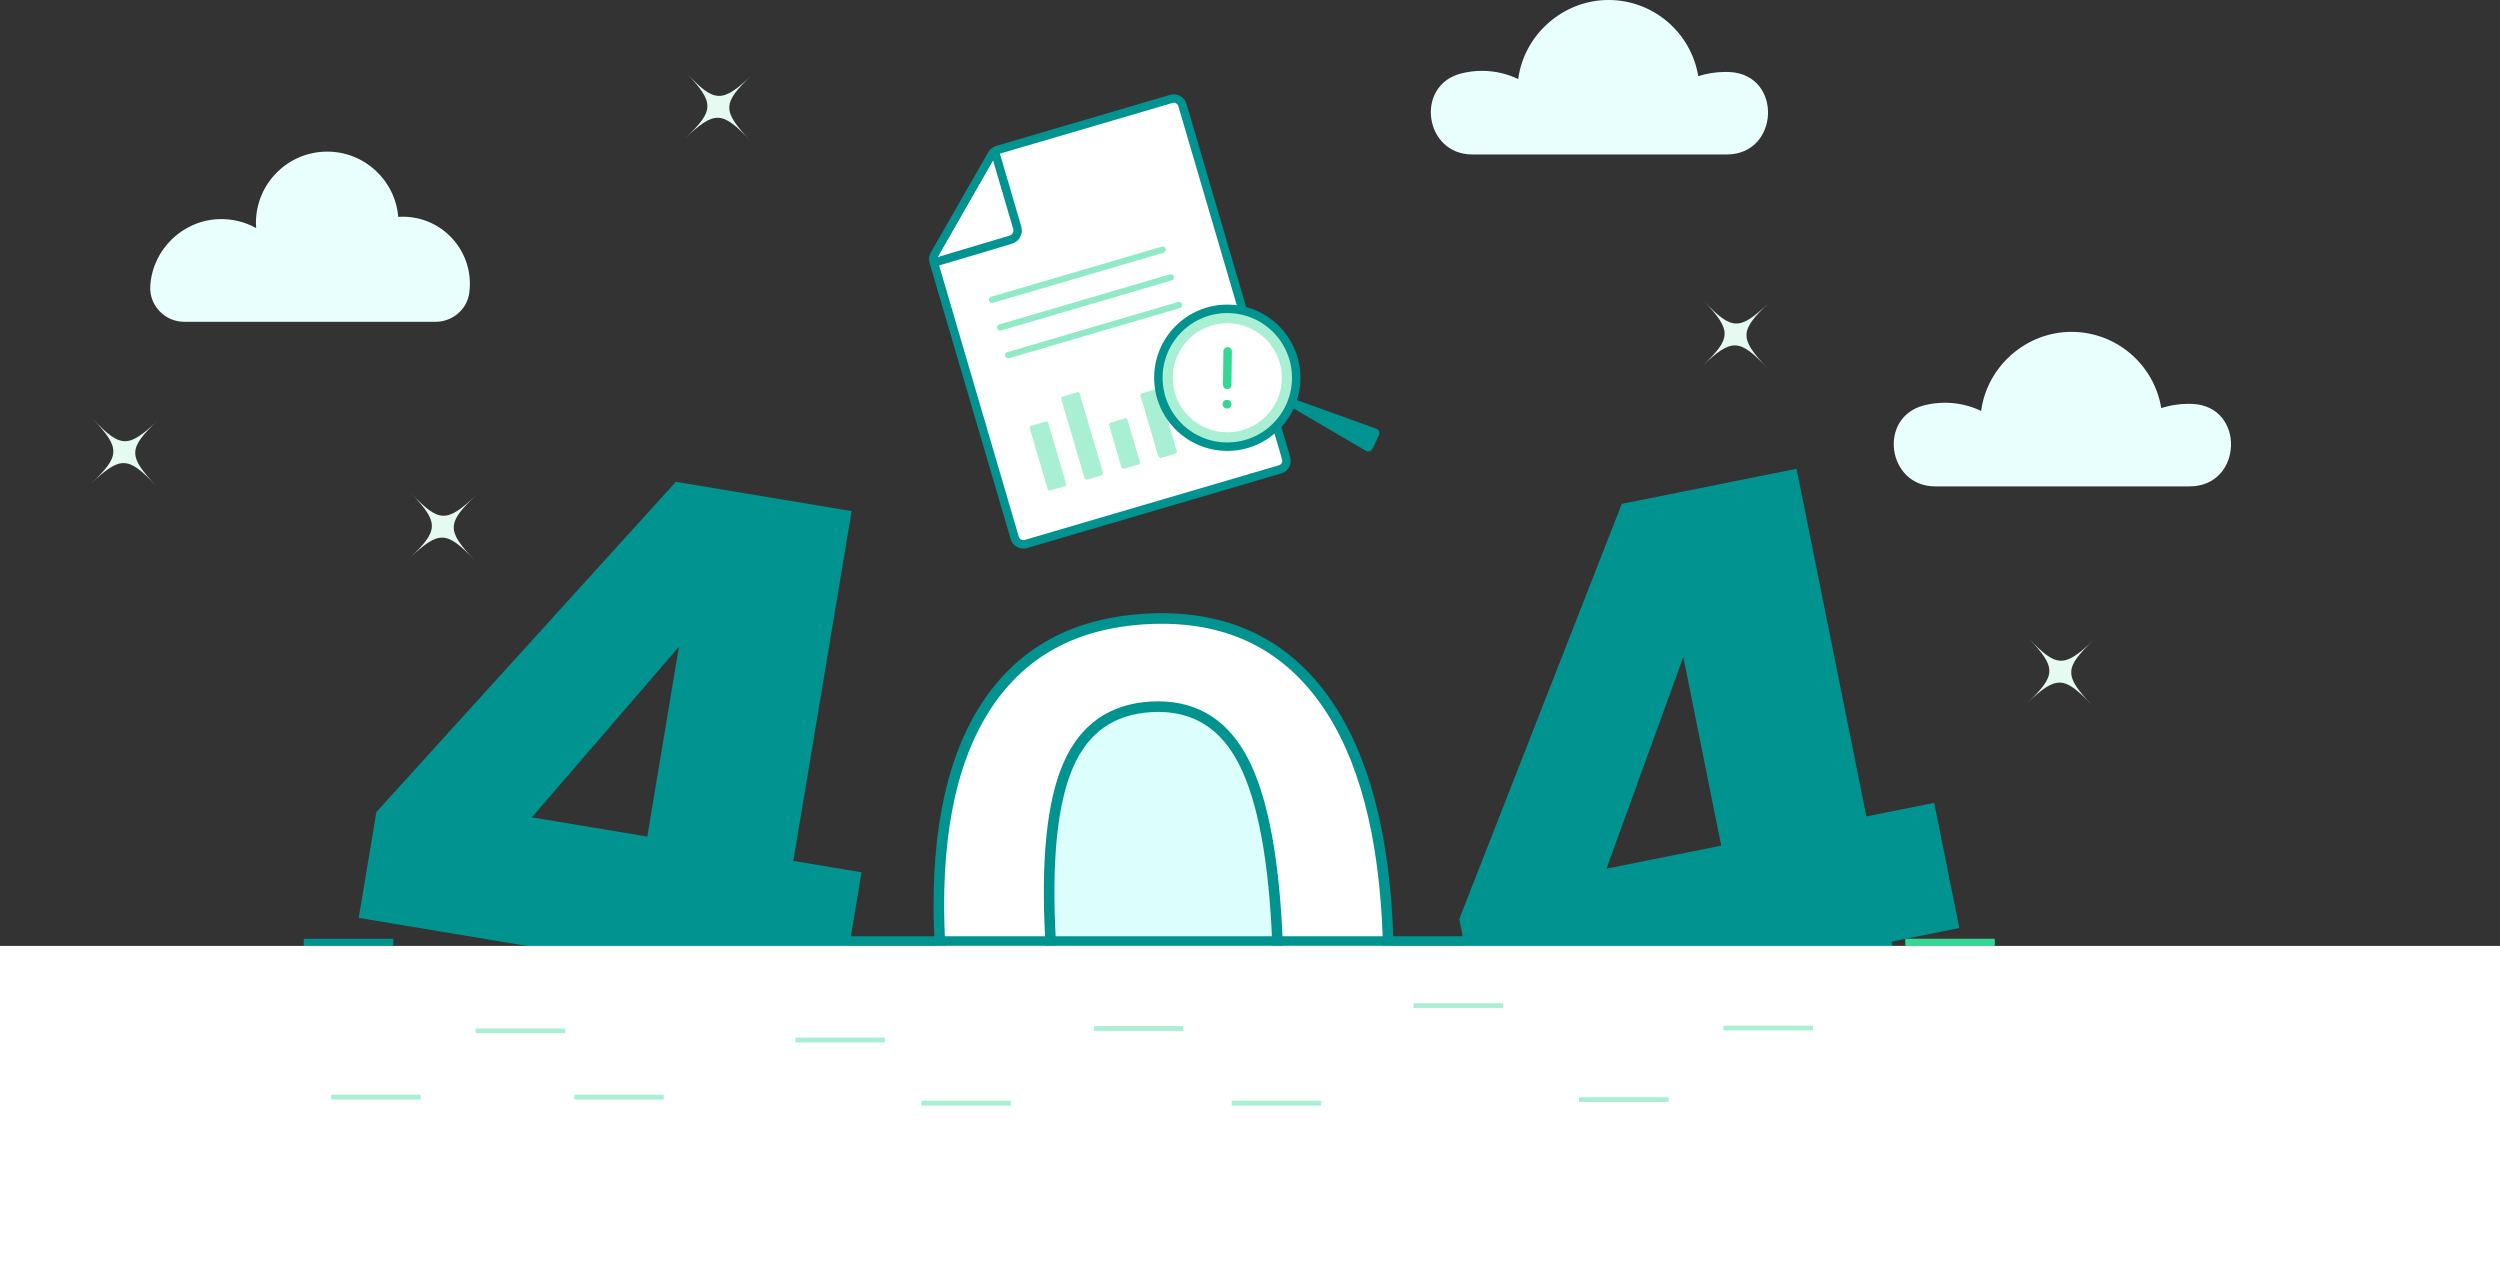 <?xml version="1.0" encoding="UTF-8"?><svg id="Layer_2" xmlns="http://www.w3.org/2000/svg" viewBox="0 0 2364.09 1194.48"><rect x="0" y="0" width="2364.09" height="1194.48" fill="#333333" stroke="none"/><defs><style>.cls-1{stroke-miterlimit:10;stroke-width:10px;}.cls-1,.cls-2,.cls-3{stroke:#009390;}.cls-1,.cls-4,.cls-3,.cls-5{fill:none;}.cls-2,.cls-4,.cls-3{stroke-width:8px;}.cls-2,.cls-4,.cls-3,.cls-5{stroke-linecap:round;stroke-linejoin:round;}.cls-2,.cls-6{fill:#fff;}.cls-4{stroke:#33d895;}.cls-7{fill:#33d895;}.cls-7,.cls-8,.cls-9,.cls-10,.cls-6,.cls-11,.cls-12,.cls-13{stroke-width:0px;}.cls-8{fill:#c4cefe;}.cls-9{fill:#dcfffd;}.cls-10{fill:#a9efd3;}.cls-11{fill:#e5faf1;}.cls-12{fill:#e9fffe;}.cls-13{fill:#009390;}.cls-5{stroke:#8feac5;stroke-width:6px;}</style></defs><g id="_ëîé_1"><path class="cls-6" d="M955.21,1112.67c-38.96-48.77-61.08-121.73-66.35-218.84-5.24-96.56,8.86-171.2,42.32-223.91,33.46-52.71,84.47-80.93,153.06-84.66,68.58-3.72,122.36,18.82,161.32,67.59,38.96,48.79,61.07,121.46,66.31,218.02,5.24,96.57-8.86,171.33-42.3,224.32-33.44,52.99-84.46,81.34-153.03,85.07-68.59,3.72-122.35-18.8-161.32-67.59Z"/><path class="cls-1" d="M955.21,1112.67c-38.96-48.77-61.08-121.73-66.35-218.84-5.24-96.56,8.86-171.2,42.32-223.91,33.46-52.71,84.47-80.93,153.06-84.66,68.58-3.72,122.36,18.82,161.32,67.59,38.96,48.79,61.07,121.46,66.31,218.02,5.24,96.57-8.86,171.33-42.3,224.32-33.44,52.99-84.46,81.34-153.03,85.07-68.59,3.72-122.35-18.8-161.32-67.59Z"/><path class="cls-9" d="M1190.7,1041.29c15.14-35.2,20.7-90.12,16.65-164.74-4.08-75.16-15.55-129.15-34.38-161.97-18.84-32.82-46.92-48.21-84.22-46.19-37.31,2.03-63.55,20.51-78.7,55.44-15.17,34.95-20.72,89.72-16.67,164.33,4.05,74.62,15.5,128.61,34.38,161.97,18.86,33.37,46.95,49.04,84.26,47.01,37.3-2.02,63.53-20.64,78.68-55.86Z"/><path class="cls-1" d="M1190.7,1041.29c15.14-35.2,20.7-90.12,16.65-164.74-4.08-75.16-15.55-129.15-34.38-161.97-18.84-32.82-46.92-48.21-84.22-46.19-37.31,2.03-63.55,20.51-78.7,55.44-15.17,34.95-20.72,89.72-16.67,164.33,4.05,74.62,15.5,128.61,34.38,161.97,18.86,33.37,46.95,49.04,84.26,47.01,37.3-2.02,63.53-20.64,78.68-55.86Z"/><rect class="cls-13" x="746.17" y="885.36" width="681.95" height="9.09"/><rect class="cls-7" x="1801.68" y="887.67" width="84.71" height="6.82" rx=".75" ry=".75"/><rect class="cls-13" x="287.19" y="887.67" width="84.71" height="6.82" rx=".75" ry=".75"/><rect class="cls-8" x="1728.58" y="1028.97" width="84.71" height="4.55" rx=".5" ry=".5"/><path class="cls-12" d="M411.91,304.3c15.89,0,29.7-11.54,31.85-27.28.38-2.82.58-5.71.58-8.63,0-35.05-28.41-63.46-63.46-63.46-1.44,0-2.86.07-4.28.16-2.9-34.56-31.85-61.71-67.16-61.71-37.23,0-67.42,30.18-67.42,67.42,0,1.65.08,3.28.2,4.91-10.57-5.9-22.88-9.06-35.98-8.46-33.86,1.55-61.69,28.64-64.08,62.45-.02.27-.04.54-.05.8-1.09,18.39,13.78,33.81,32.2,33.81h237.6Z"/><path class="cls-12" d="M2070.68,459.93c50.18,0,52.96-75.52,2.84-77.96-1.37-.07-2.75-.1-4.13-.1-8.95,0-17.56,1.42-25.64,4.02-6.71-40.88-42.18-72.07-84.96-72.07s-79.8,32.59-85.35,74.79c-10.37-4.97-21.99-7.76-34.26-7.76-6.85,0-13.51.87-19.85,2.5-43.88,11.3-34.67,76.59,10.64,76.59h240.73Z"/><path class="cls-12" d="M1632.86,146.07c50.17,0,52.94-75.5,2.84-77.94-1.37-.07-2.75-.1-4.13-.1-8.94,0-17.56,1.42-25.64,4.01-6.71-40.87-42.17-72.05-84.93-72.05s-79.78,32.58-85.33,74.77c-10.37-4.97-21.99-7.76-34.25-7.76-6.85,0-13.5.87-19.85,2.5-43.87,11.3-34.66,76.56,10.64,76.56h240.65Z"/><path class="cls-11" d="M1611.38,284.8c26.32,27.79,33.52,27.98,61.31,1.66-27.79,26.32-27.98,33.52-1.66,61.31-26.32-27.79-33.52-27.98-61.31-1.66,27.79-26.32,27.98-33.52,1.66-61.31Z"/><path class="cls-11" d="M649.47,69.55c26.32,27.79,33.52,27.98,61.31,1.66-27.79,26.32-27.98,33.52-1.66,61.31-26.32-27.79-33.52-27.98-61.31-1.66,27.79-26.32,27.98-33.52,1.66-61.31Z"/><path class="cls-11" d="M388.91,466.57c26.32,27.79,33.52,27.98,61.31,1.66-27.79,26.32-27.98,33.52-1.66,61.31-26.32-27.79-33.52-27.98-61.31-1.66,27.79-26.32,27.98-33.52,1.66-61.31Z"/><path class="cls-11" d="M87.71,396.09c26.32,27.79,33.52,27.98,61.31,1.66-27.79,26.32-27.98,33.52-1.66,61.31-26.32-27.79-33.52-27.98-61.31-1.66,27.79-26.32,27.98-33.52,1.66-61.31Z"/><path class="cls-11" d="M1918.46,603.67c26.32,27.79,33.52,27.98,61.31,1.66-27.79,26.32-27.98,33.52-1.66,61.31-26.32-27.79-33.52-27.98-61.31-1.66,27.79-26.32,27.98-33.52,1.66-61.31Z"/><path class="cls-6" d="M970.13,514.42l240.33-70.58c4.5-1.32,7.08-6.04,5.75-10.54l-98.09-334.02c-1.32-4.5-6.04-7.08-10.54-5.75l-164.55,48.32c-2.1.62-3.89,2.02-4.98,3.93l-54.42,95.02c-1.15,2.01-1.43,4.39-.78,6.61l76.72,261.26c1.32,4.5,6.04,7.08,10.54,5.75Z"/><path class="cls-3" d="M970.13,514.42l240.33-70.58c4.5-1.32,7.08-6.04,5.75-10.54l-98.09-334.02c-1.32-4.5-6.04-7.08-10.54-5.75l-164.55,48.32c-2.1.62-3.89,2.02-4.98,3.93l-54.42,95.02c-1.15,2.01-1.43,4.39-.78,6.61l76.72,261.26c1.32,4.5,6.04,7.08,10.54,5.75Z"/><path class="cls-2" d="M941.88,147.03l20.06,68.33c1.41,4.8-1.33,9.84-6.12,11.28l-71.42,21.31"/><rect class="cls-10" x="981.87" y="399.51" width="18.19" height="63.65" rx="2" ry="2" transform="translate(-81.38 296.69) rotate(-16.37)"/><rect class="cls-10" x="1054.23" y="396.83" width="18.19" height="45.46" rx="2" ry="2" transform="translate(-75.13 316.6) rotate(-16.37)"/><rect class="cls-10" x="1086.57" y="368.76" width="18.19" height="63.65" rx="2" ry="2" transform="translate(-68.48 324.94) rotate(-16.37)"/><rect class="cls-10" x="1014.21" y="371.44" width="18.19" height="81.83" rx="2" ry="2" transform="translate(-74.73 305.03) rotate(-16.37)"/><line class="cls-5" x1="938.08" y1="283.5" x2="1099.48" y2="236.11"/><line class="cls-5" x1="945.77" y1="309.68" x2="1107.16" y2="262.28"/><line class="cls-5" x1="953.45" y1="335.85" x2="1114.85" y2="288.45"/><path class="cls-13" d="M1297.96,424.27l5.99-12.73c1.14-2.43-.05-5.31-2.58-6.21l-80.44-28.89-3.53,6.37,74.14,43.46c2.31,1.35,5.28.43,6.41-1.99Z"/><circle class="cls-10" cx="1160.58" cy="357.22" r="65.17"/><circle class="cls-6" cx="1160.58" cy="357.22" r="51.58"/><circle class="cls-3" cx="1160.58" cy="357.22" r="65.17"/><line class="cls-4" x1="1160.89" y1="332.21" x2="1160.5" y2="364.03"/><line class="cls-4" x1="1160.27" y1="382.21" x2="1160.27" y2="382.21"/><circle class="cls-4" cx="1160.27" cy="382.21" r=".02"/><path class="cls-13" d="M1852.8,877.56l-64.11,12.88,25.76,128.23-137.27,27.58-25.76-128.23-251.52,50.54-19.98-99.46,153.72-392.62,165.21-33.2,66.06,328.79,64.11-12.88,23.78,118.37ZM1591.79,621.29l-72.66,200.16,108.5-21.8-35.84-178.37Z"/><path class="cls-13" d="M794.88,943.94l-64.5-10.75-21.5,129.01-138.11-23.02,21.5-129.01-253.06-42.18,16.68-100.07,283.25-312.32,166.22,27.71-55.14,330.8,64.5,10.75-19.85,119.09ZM642.02,611.63l-139.07,161.26,109.16,18.19,29.91-179.45Z"/><rect class="cls-6" y="894.48" width="2364.09" height="300"/><rect class="cls-10" x="313.1" y="1035.21" width="84.71" height="4.55" rx=".5" ry=".5"/><rect class="cls-10" x="542.96" y="1035.21" width="84.71" height="4.55" rx=".5" ry=".5"/><rect class="cls-10" x="752.16" y="981.22" width="84.71" height="4.55" rx=".5" ry=".5"/><rect class="cls-10" x="871.14" y="1040.92" width="84.71" height="4.55" rx=".5" ry=".5"/><rect class="cls-10" x="1164.7" y="1040.92" width="84.71" height="4.55" rx=".5" ry=".5"/><rect class="cls-10" x="1493.12" y="1037.55" width="84.71" height="4.55" rx=".5" ry=".5"/><rect class="cls-10" x="449.8" y="972.47" width="84.71" height="4.55" rx=".5" ry=".5"/><rect class="cls-10" x="1034.29" y="970.26" width="84.71" height="4.55" rx=".5" ry=".5"/><rect class="cls-10" x="1629.81" y="969.9" width="84.71" height="4.55" rx=".5" ry=".5"/><rect class="cls-10" x="1336.69" y="948.73" width="84.71" height="4.55" rx=".5" ry=".5"/></g></svg>
